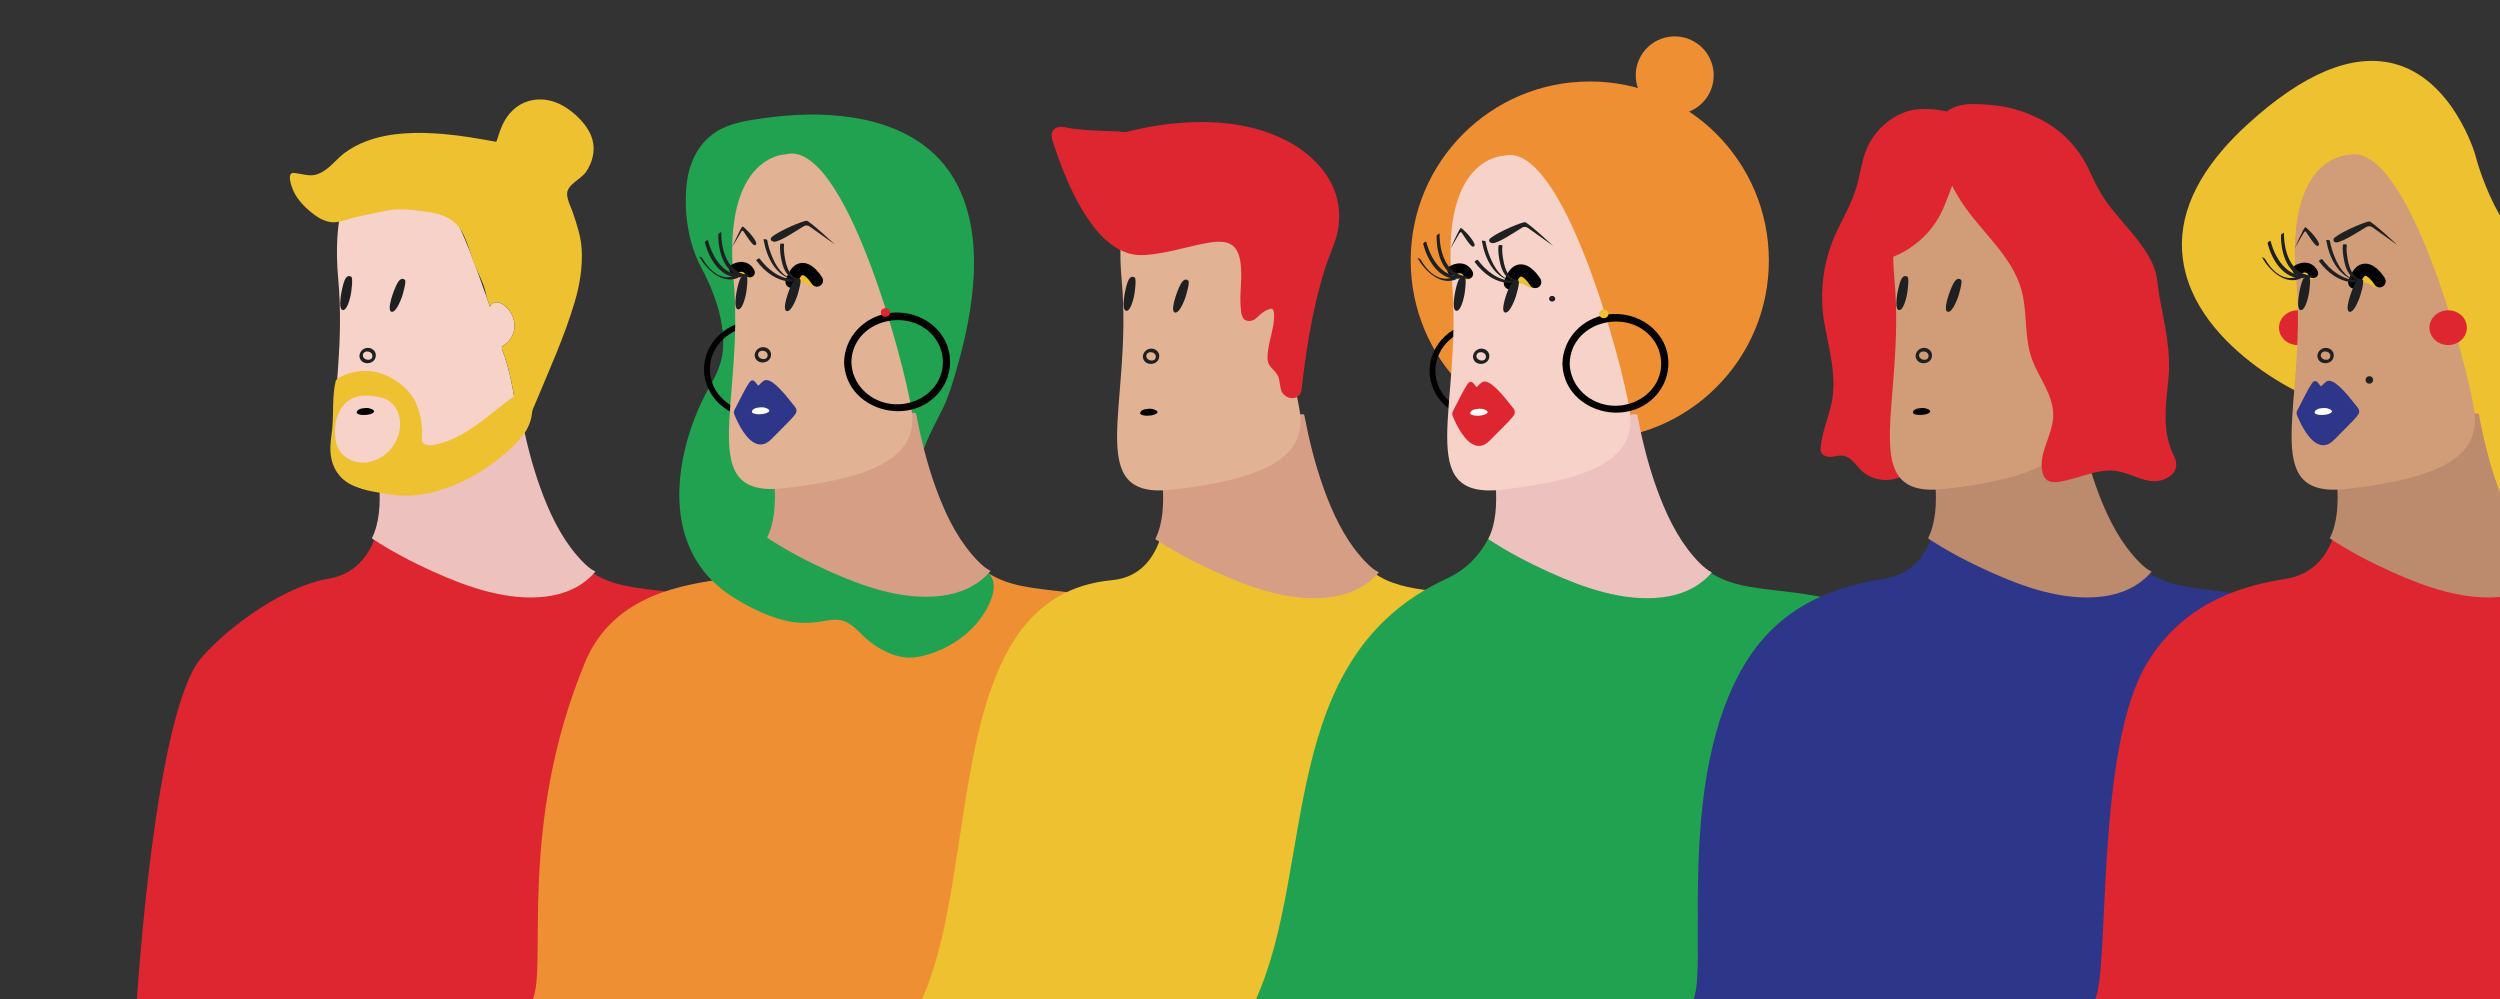 <?xml version="1.0" encoding="UTF-8"?>
<svg id="Objects" xmlns="http://www.w3.org/2000/svg" viewBox="0 0 1401.2 560.19">
  <rect x="0" y="0" width="1401.2" height="560.19" fill="#333333" stroke="none"/>
  <defs>
    <style>
      .cls-1 {
        fill: #f6d2c8;
      }

      .cls-2 {
        fill: #ef8f34;
      }

      .cls-3 {
        fill: #eec130;
      }

      .cls-4 {
        fill: #fff;
      }

      .cls-5 {
        fill: #edc1be;
      }

      .cls-6 {
        fill: #bc8a6c;
      }

      .cls-7 {
        fill: #d19c78;
      }

      .cls-8 {
        fill: #de2630;
      }

      .cls-9 {
        fill: #e2b295;
      }

      .cls-10 {
        fill: #d79e86;
      }

      .cls-11 {
        fill: #1f2022;
      }

      .cls-12 {
        fill: #20a250;
      }

      .cls-13 {
        fill: #2e3689;
      }
    </style>
  </defs>
  <g>
    <g>
      <path class="cls-8" d="M450.28,560.19c21.94,0,38.66-19.63,35.17-41.29-9.8-60.82-24.26-159.53-43.29-168.47-30.95-14.53-54.08-17.21-72.67-19.36-36.46-4.23-54.77-6.35-79.83-91.02l-.13-.44-75.37,31.86,.03,.3c.04,.47,3.83,47-30.12,52.6-23.34,3.85-54.26,24.97-71.14,44.22-26.17,29.85-36.2,191.61-36.2,191.61H450.28Z"/>
      <path class="cls-5" d="M333.28,320.13c-3.5-1.7-7.28-5.73-9.99-8.89-9.42-10.98-15.67-24.56-20.53-38.06-4.79-13.32-8.17-27.1-10.83-40.98,0-.1-.08-.19-.2-.26-.4-.26-1.31-.26-2.15-.12-.05,0-.09,.02-.14,.02-.01,0-.03,0-.04,0-.48,.09-.91,.23-1.19,.42-.03,.02-.05,.04-.08,.06-.02,.02-.05,.03-.06,.05-.12,.11-.19,.23-.16,.35,.04,4.14-1.82,8.47-3.87,11.95-6.28,10.66-17.81,17.07-29.24,20.85-12.77,4.23-26.31,5.69-39.7,6.19-.38,.01-2.51,.2-2.47,.96,.53,9.43,.14,20.27-4.12,28.84-.08,.13-.07,.24,.05,.34,10.8,7.12,22.45,13.2,34.22,18.52,19.36,8.76,41.53,16.58,63.11,14.01,10.66-1.27,20.59-5.55,27.67-13.81,.19-.22-.13-.39-.27-.46Z"/>
      <path class="cls-1" d="M218.82,86.9s-35.54,.18-29.21,69.95c6.33,69.77-22.69,123.1,28.42,117.19,51.1-5.92,75.43-17.71,71.34-44.14-1.7-10.99-3.74-23.29-7.8-33.54-.17-.43-.34-.88-.3-1.34,.09-.97,1.07-1.56,1.87-2.11,3.41-2.33,5.38-6.53,5.26-10.66-.12-4.13-2.22-8.1-5.38-10.76-1.3-1.09-2.85-2-4.55-2.06-1.69-.06-3.51,.95-3.91,2.6-1.07-3.77-2.46-7.07-3.74-10.76-6.42-18.51-13.51-37.26-23.93-53.95-5.51-8.82-15.59-23.75-28.07-20.43Z"/>
      <path class="cls-11" d="M226.98,156.93s-2.05-2.33-4.31,1.88-6.09,15.31-3.23,15.95,5.95-8.71,5.95-8.71c0,0,2.55-8.06,1.59-9.11Z"/>
      <path class="cls-11" d="M196.94,155.18s-2.38-2.04-3.99,2.42c-1.61,4.46-3.73,15.94-.8,16.21,2.93,.26,4.58-9.4,4.58-9.4,0,0,1.31-8.31,.2-9.23Z"/>
      <path d="M206.19,228.69c.2,0,.39,.04,.57,.09,1.03,.28,4.35,1.31,2.22,2.71-2.5,1.63-9.76,1.51-9-.68,.77-2.2,5.05-2.17,6.21-2.11Z"/>
      <path class="cls-11" d="M206.07,194.97c-2.5,.09-4.48,2.03-4.63,4.52,0,.13,0,.24,.04,.34,.65,5.36,9.1,4.8,9.16-.66,.03-2.46-2.2-4.27-4.57-4.19Zm-2.71,4.19c.19-3.2,5.33-2.71,5.36,.33,.03,3.22-5.19,2.68-5.36-.33Z"/>
    </g>
    <path class="cls-3" d="M318.25,111.54c-.25-.98-.4-1.98-.39-2.99,.06-5.13,7.73-8.13,10.47-12.02,3.66-5.2,5.44-11.92,3.75-18.16-2.18-8.03-9.89-15.42-17.03-19.35-9.19-5.06-20.28-4.45-27.94,3.05-4.86,4.76-6.73,10.5-8.68,16.82-.05,.16-.11,.34-.25,.44-.16,.11-.38,.08-.58,.05-9.5-1.69-19.02-3.41-28.65-4.23-14.31-1.22-29.84-1.21-43.62,3.99-4.32,1.63-8.44,3.81-12.16,6.55-3.74,2.76-6.56,6.45-10.28,9.21-2.68,1.99-5.97,3.57-9.38,3.35-2.84-.18-5.61-.97-8.44-1.28-.51-.06-1.06-.1-1.52,.13-2.48,1.23-.03,7.71,.68,9.42,2.34,5.66,7.8,10.95,12.76,14.41,3.08,2.15,7.01,3.92,10.85,3.63,4.04-.31,8.07-2.08,12-2.98,5.6-1.28,11.3-2.34,16.93-3.52,7.75-1.62,15.78-.19,23.54,.83,5.94,.79,12.06,2.8,15.99,7.33,6.01,6.94,7.21,17.73,11.27,25.83,1.26,2.51,2.41,5.06,3.39,7.69,.88,2.37,1.4,4.74,1.91,7.13,.61,1.67,1.19,3.36,1.7,5.15,.41-1.65,2.22-2.66,3.91-2.6,1.69,.06,3.25,.97,4.55,2.06,3.16,2.66,5.26,6.63,5.38,10.76,.12,4.13-1.84,8.33-5.25,10.66-.81,.55-1.78,1.14-1.87,2.12-.04,.46,.13,.91,.3,1.34,2.87,7.23,4.58,14.87,5.98,22.5,.68,3.7,1.6,7.58,1.72,11.33,.13,4.03,.16,7.41,2.23,11.1,.37,.67,.95,1.4,1.71,1.33,.45-.04,.83-.36,1.12-.71,1.69-1.99,1.52-4.79,2.25-7.14,1.02-3.3,2.56-6.53,3.89-9.73,7.61-18.33,15.86-36.39,21.53-55.49,2.85-9.58,4.55-19.58,4.02-29.6-.39-7.21-2.69-14.1-4.99-20.88-.83-2.45-2.14-4.94-2.79-7.52Z"/>
    <path class="cls-3" d="M236.99,248.18c1.65,1.69,4.37,1.54,6.68,1.08,8.92-1.78,17.02-6.43,24.4-11.76,7.37-5.33,14.19-11.4,21.67-16.59,.97-.67,1.99-1.35,3.16-1.56,3.85-.7,5.28,2.17,5.46,5.54,.32,6.21-.41,11.88-3.97,17.14-4.34,6.43-10.79,12.09-16.93,16.76-7.53,5.73-15.89,10.35-24.68,13.83-.7,.28-1.4,.55-2.11,.81-8.83,3.28-18.24,4.92-27.66,4.23-4.79-.35-9.52-1.28-14.23-2.21-3.38-.66-6.86-1.37-9.72-3.29-.58-.39-1.16-.86-1.42-1.52-.48-1.24,.42-2.66,1.61-3.24,1.19-.58,2.58-.53,3.9-.49,4.56,.15,9.38,.07,13.28-2.29,3.89-2.35,6.19-6.56,8.31-10.58,1.73-3.27,3.5-6.6,4.48-10.19,.58-2.12,0-7.12,2.27-8.12,5.6-2.47,3.29,10.18,5.49,12.43Z"/>
    <path class="cls-3" d="M232.76,259.41c3.14-6.29,4.17-13.6,3.59-20.67-.55-6.73-2.62-13.47-6.77-18.61-2.11-2.61-4.7-4.74-7.45-6.56-2.74-1.81-5.66-3.33-8.75-4.33-7.32-2.37-15.75-1.58-22.55,2.01-1.24,.65-2.44,1.22-2.77,2.67-1.93,8.5-1.01,17.37-1.83,26.05-.34,3.54-.96,7.05-1.06,10.6-.19,6.9,1.9,13.48,7.21,18.12,4.19,3.67,9.6,5.22,15.05,5.66,2.22,.18,5.46,.64,7.61-.03,7.42-2.33,13.98-7.39,17.73-14.91Zm-8.8-18.19c-1.72,10.48-11.65,18.72-21.72,18.01-5.35-.38-10.8-3.37-13-8.52-.66-1.55-1.01-3.24-1.23-4.93-.75-5.71,.03-11.8,3.02-16.62,5.38-8.67,15.26-8.46,23.8-6,3.43,.99,6.28,3.74,7.84,7.1,1.56,3.36,1.9,7.27,1.3,10.96Z"/>
  </g>
  <g>
    <path class="cls-2" d="M714.72,560.19c-9.08-34.09-26.12-198.11-50.91-209.75-30.95-14.53-54.08-17.21-72.67-19.36-36.46-4.23-54.76-6.35-79.83-91.02l-.13-.44-75.36,31.86,.03,.29c.01,.12,1.02,11.92-2.2,24.25-4.3,16.46-13.69,26-27.92,28.35-20.52,3.38-61.63,7.68-77.89,47-38.02,91.91-20.97,170.4-29.28,188.82h416.16Z"/>
    <g>
      <path class="cls-12" d="M553.94,320.92c-4.97-5.66-14.81-9.33-19.94-13.78-8.62-7.47-16.08-16.74-18.8-28.03-2.99-12.37,.85-24.74,6.1-35.92,2.32-4.94,4.95-9.73,7.32-14.65,3.15-6.54,5.17-13.52,7.2-20.48,5.11-17.49,9.05-35.5,9.93-53.75,1.1-22.99-2.98-47.47-19.12-64.93-12.67-13.71-30.62-20.71-48.75-23.51-16.66-2.58-33.81-1.95-50.45,.45-8.97,1.29-18.43,2.66-26.18,7.64-10.52,6.76-15.46,18.52-16.55,30.6-1.35,14.96,1.1,31.8,8.22,45.14,7.03,13.17,12.69,28.37,12.44,43.48-.14,8.98-3.26,15.91-7.63,23.51-3.3,5.73-6.09,11.75-8.47,17.92-10.83,28.13-14.12,63.45,7.03,87.77,6.38,7.34,14.41,12.65,22.95,17.16,7.68,4.06,15.83,7.56,24.44,8.98,5.34,.89,10.69,.72,16.03-.1,3.8-.59,7.75-1.61,11.6-.79,6.88,1.46,10.81,7.9,16.05,11.9,6.09,4.64,13.69,8.72,21.47,9.03,3.94,.15,7.85-.67,11.62-1.83,14.43-4.44,27.49-14.37,33.9-28.04,1.6-3.43,2.8-7.15,2.61-10.93-.13-2.61-1.28-4.85-3.03-6.84Z"/>
      <path d="M423.92,234.34c-16.18,0-29.34-12.28-29.34-27.36s13.16-27.36,29.34-27.36,29.34,12.28,29.34,27.36-13.16,27.36-29.34,27.36Zm0-51.47c-14.38,0-26.08,10.82-26.08,24.11s11.7,24.11,26.08,24.11,26.08-10.82,26.08-24.11-11.7-24.11-26.08-24.11Z"/>
      <path class="cls-10" d="M554.79,319.73c-3.5-1.7-7.28-5.73-9.99-8.89-9.42-10.98-15.67-24.56-20.53-38.06-4.79-13.32-8.17-27.1-10.83-40.98,0-.1-.08-.19-.2-.26-.4-.26-1.31-.27-2.15-.12-.05,0-.09,.02-.14,.02-.01,0-.03,0-.04,0-.48,.09-.91,.23-1.19,.42-.03,.02-.05,.04-.08,.06-.02,.02-.05,.03-.06,.05-.12,.11-.19,.23-.16,.35,.04,4.14-1.82,8.47-3.87,11.95-6.28,10.66-17.81,17.07-29.24,20.85-12.77,4.23-26.31,5.69-39.7,6.19-.38,.01-2.51,.2-2.47,.96,.53,9.43,.14,20.27-4.12,28.84-.08,.13-.07,.24,.05,.34,10.8,7.12,22.45,13.2,34.22,18.52,19.36,8.75,41.53,16.58,63.11,14.01,10.66-1.27,20.59-5.55,27.67-13.81,.19-.22-.13-.39-.27-.46Z"/>
      <path class="cls-9" d="M440.34,86.5s-35.54,.18-29.21,69.95c6.33,69.77-22.69,123.1,28.42,117.19,51.1-5.92,75.43-17.71,71.34-44.14-4.09-26.43-37.49-151.8-70.55-143Z"/>
      <g>
        <path class="cls-3" d="M444.18,161.81c1.25,0,2.46-.69,3.06-1.89,.76-1.53,1.5-1.69,1.74-1.75,1.52-.34,3.88,1,4.78,1.71,1.48,1.16,3.62,.91,4.78-.56,1.16-1.47,.93-3.6-.54-4.77-.54-.43-5.39-4.17-10.49-3.04-1.9,.42-4.56,1.7-6.38,5.38-.84,1.69-.15,3.73,1.54,4.57,.49,.24,1,.36,1.51,.36Z"/>
        <path d="M443.64,161.39c1.43,0,2.76-.91,3.24-2.34,1.27-3.87,2.53-4.83,2.91-4.87,1.07-.11,3.66,2.33,5.16,4.84,.97,1.61,3.06,2.14,4.68,1.17,1.62-.97,2.14-3.06,1.17-4.68-.13-.21-1.28-2.11-3.06-4-2.87-3.05-5.79-4.43-8.7-4.11-3.79,.42-6.69,3.62-8.63,9.51-.59,1.79,.38,3.71,2.17,4.3,.35,.12,.71,.17,1.07,.17Z"/>
      </g>
      <path class="cls-3" d="M416.89,154.54s-.06-.08-.07-.1c-.23,0-.74,.18-1.05,.38l.04-.03-3.84-5.63c.25-.17,1.57-1.03,3.34-1.38,2.89-.57,5.5,.46,7.17,2.85,1.08,1.54,.7,3.67-.84,4.75-.6,.42-1.28,.62-1.95,.62-1.07,0-2.13-.51-2.8-1.45Zm-.11-.13h0Z"/>
      <path d="M420.29,155.46c.43,0,.87-.1,1.28-.31,1.36-.71,1.88-2.38,1.18-3.74-1.49-2.86-3.6-3.94-5.1-4.34-3.75-1.01-7.27,1.12-7.66,1.36-1.29,.82-1.68,2.53-.86,3.82,.82,1.29,2.52,1.67,3.81,.87,.47-.29,2.09-1.03,3.28-.7,.23,.06,.94,.26,1.61,1.55,.49,.95,1.46,1.49,2.46,1.49Z"/>
      <path class="cls-11" d="M448.49,156.53s-2.05-2.33-4.31,1.88c-2.27,4.21-6.09,15.31-3.23,15.95,2.86,.64,5.95-8.71,5.95-8.71,0,0,2.55-8.06,1.59-9.11Z"/>
      <path class="cls-11" d="M418.45,154.77s-2.38-2.04-3.99,2.42-3.73,15.94-.8,16.21c2.93,.26,4.58-9.4,4.58-9.4,0,0,1.31-8.31,.2-9.23Z"/>
      <path d="M528.53,188.89c-6.47-10.26-19.01-15.23-30.83-13.33-13.61,2.19-24.28,13.41-24.6,27.34,.59,26.43,35.69,36.9,52.61,17.76,7.76-8.79,9.12-21.78,2.82-31.78Zm-3.51,25.98c-5.63,8.84-16.6,13.09-26.79,11.36-11.58-1.97-20.78-11.38-21.05-23.32,.51-22.78,30.71-31.26,45.31-15.27,6.81,7.46,8,18.66,2.54,27.23Z"/>
      <ellipse class="cls-8" cx="496.3" cy="175.12" rx="2.61" ry="2.42"/>
      <g>
        <path class="cls-11" d="M425.72,144.9c4.67,6.26,11.11,11.35,19.19,11.75,.6,.03-.92,1.25-1.41,1.23-8.26-.41-14.81-5.44-19.6-11.87-.24-.32,1.52-1.51,1.82-1.11h0Z"/>
        <path class="cls-11" d="M430,134.51c.51,3.1,1.47,6.19,2.66,9.09,2.09,5.13,6.01,11.9,12.1,12.77,.4,.06,2.28,.7,.99,.52-10.93-1.57-16.2-12.95-17.83-22.83,0,0,2-.01,2.08,.45h0Z"/>
        <path class="cls-11" d="M439.47,136.75c-.39,2.83,.11,6.09,.64,8.86,.82,4.3,2.71,9.76,7.58,10.74,.88,.18-1.16,.38-1.51,.31-4.79-.97-6.94-5.5-7.96-9.86-.72-3.1-1.33-6.84-.89-10.05,.05-.39,2.16-.24,2.13,0h0Z"/>
      </g>
      <g>
        <path class="cls-11" d="M393.66,144.73c3.55,6.35,10.42,13.18,18.32,9.77,.45-.19,1.87,1.12,1.67,1.21-8.9,3.84-17.75-4.77-21.78-11.98,.03,.05,1.51,.47,1.8,1h0Z"/>
        <path class="cls-11" d="M396.85,134.86c2.22,8.84,8.66,19.85,19.09,18.97,.87-.07-.42,1.53-1.07,1.58-10.78,.91-17.46-10.25-19.76-19.42-.17-.66,1.55-1.87,1.73-1.13h0Z"/>
        <path class="cls-11" d="M404.29,129.98c-.25,10.18,3.78,23.92,15.99,24.07-.11,0-1.01,1.33-1.57,1.32-12.26-.15-16.35-13.82-16.1-24.09,.01-.58,1.68-1.09,1.68-1.3h0Z"/>
      </g>
      <path class="cls-11" d="M432.66,132.73c-.37,.3-.62,.71-.65,1.16-.04,.56,.24,1.25,1.65,1.56,2.72,.6,12.86-6.27,16.84-8.68,.98-.59,2.26-.55,3.19,.11l14.2,10.09s-14-13.05-15.76-13.24c-1.71-.18-15.09,5.44-19.47,9Z"/>
      <path class="cls-11" d="M423.39,135c.14,.27,.52,1.06,.53,1.47,.02,.5-.3,.91-.91,.97-1.35,.15-4.82-5.61-6.31-7.76-.37-.53-.85-.49-1.19,.1l-5.32,9.02s5.25-11.68,5.91-11.84c.64-.16,5.65,4.87,7.3,8.05Z"/>
      <path class="cls-13" d="M445.56,228.01c-.41-.49-.92-1.15-1.53-1.91-3.74-4.74-10.01-12.66-14.18-13.06-.84-.08-1.55,.14-2.11,.63-.61,.39-1.28,1.08-1.75,1.59-.62,.69-.91,.79-1.01,.78-.2,0-.48-.39-.81-.84-.3-.4-.67-.91-1.17-1.42-.67-.68-1.5-.7-2.01-.42-1.25,.68-3.84,5.64-7.09,12.05-.88,1.73-1.64,3.23-2.17,4.2-.46,.83-.52,1.81-.16,2.68,1.85,4.59,6.85,15.4,13.43,16.71,.43,.09,.87,.13,1.3,.13,2.06,0,4.07-.99,6.01-2.96,2.14-2.18,4.01-4.05,5.63-5.67,4.26-4.27,6.84-6.85,7.98-8.62,.77-1.18,.63-2.71-.34-3.88Z"/>
      <path class="cls-4" d="M427.7,228.29c.2,0,.39,.04,.57,.09,1.03,.28,4.35,1.31,2.22,2.71-2.5,1.63-9.76,1.51-9-.68,.77-2.2,5.05-2.17,6.21-2.11Z"/>
      <path class="cls-11" d="M427.59,194.57c-2.5,.09-4.48,2.03-4.63,4.52,0,.13,0,.24,.04,.33,.65,5.36,9.1,4.8,9.16-.66,.03-2.46-2.2-4.27-4.57-4.19Zm-2.71,4.19c.19-3.2,5.33-2.71,5.36,.33,.03,3.22-5.19,2.68-5.36-.33Z"/>
    </g>
  </g>
  <g>
    <g>
      <path class="cls-3" d="M931.6,560.19c-8.04-29.67-23.32-196.21-50.52-208.98-91.38-42.9-114.74,17.66-152.71-110.64l-74.67,31.56s4.59,49.81-30.46,53.04c-95.85,8.83-72.6,160.19-106.58,235.02h414.94Z"/>
      <path class="cls-10" d="M772.37,320.54c-3.5-1.7-7.28-5.73-9.99-8.89-9.42-10.98-15.67-24.56-20.53-38.06-4.79-13.32-8.17-27.1-10.83-40.98,0-.1-.08-.19-.2-.26-.4-.26-1.31-.26-2.15-.12-.05,0-.09,.02-.14,.02-.01,0-.03,0-.04,0-.48,.09-.91,.23-1.19,.42-.03,.02-.05,.04-.08,.06-.02,.02-.05,.03-.06,.05-.12,.11-.19,.23-.16,.35,.04,4.14-1.82,8.47-3.87,11.95-6.28,10.66-17.81,17.07-29.24,20.85-12.77,4.23-26.31,5.69-39.69,6.19-.39,.01-2.51,.2-2.47,.96,.53,9.43,.14,20.27-4.12,28.84-.08,.13-.07,.24,.05,.34,10.8,7.12,22.45,13.2,34.22,18.52,19.36,8.75,41.53,16.58,63.11,14.01,10.66-1.27,20.59-5.55,27.67-13.81,.19-.22-.13-.39-.27-.46Z"/>
      <path class="cls-9" d="M657.91,87.31s-35.54,.18-29.21,69.95c6.33,69.77-22.69,123.1,28.42,117.19,51.1-5.92,75.43-17.71,71.34-44.14s-37.49-151.8-70.55-143Z"/>
      <path class="cls-11" d="M666.07,157.34s-2.05-2.33-4.31,1.88c-2.27,4.21-6.09,15.31-3.23,15.95,2.86,.64,5.95-8.71,5.95-8.71,0,0,2.55-8.06,1.59-9.11Z"/>
      <path class="cls-11" d="M636.03,155.59s-2.38-2.04-3.99,2.42c-1.61,4.46-3.73,15.94-.8,16.21,2.93,.26,4.58-9.4,4.58-9.4,0,0,1.31-8.31,.2-9.23Z"/>
      <path d="M645.28,229.1c.2,0,.39,.04,.57,.09,1.03,.28,4.35,1.31,2.22,2.71-2.5,1.63-9.76,1.51-9-.68,.77-2.2,5.05-2.17,6.21-2.11Z"/>
      <path class="cls-11" d="M645.17,195.38c-2.5,.09-4.48,2.03-4.63,4.52,0,.13,0,.24,.04,.33,.65,5.36,9.1,4.8,9.16-.66,.03-2.46-2.2-4.27-4.57-4.19Zm-2.71,4.19c.19-3.2,5.33-2.71,5.36,.33,.03,3.22-5.19,2.68-5.36-.33Z"/>
    </g>
    <path class="cls-8" d="M749.82,113.25c-3.03-15.06-14.49-26.83-28.01-34.03-18.9-10.06-41.41-12.09-62.55-10.14-6.77,.63-13.5,1.68-20.15,3.06-1.66,.35-3.31,.71-4.95,1.1-1.69,.4-3.31,1.05-5.03,.73-1.46-.27-2.76-.36-4.24-.39-5.09-.08-10.18-.29-15.26-.66-3.17-.23-6.33-.53-9.48-.97-2.38-.33-5.27-1.41-7.61-.51-5.13,1.97-2.63,7.46-1.42,11.09,1.38,4.13,2.86,8.23,4.47,12.28,3.62,9.12,7.82,18.11,13.22,26.38,4.71,7.22,10.56,14.35,18.38,18.57,3.31,1.78,6.97,2.97,10.76,3.17,4.61,.25,9.39-.54,13.91-1.33,8.46-1.47,16.67-4.05,25.13-5.48,5.77-.98,12.83-1.6,16.12,4.13,1.96,3.42,2.41,7.58,2.56,11.42,.26,6.68-.86,13.3-.31,19.98,.18,2.16,.21,5.4,1.81,7.12,1.23,1.33,3.47,1.4,5.07,.76,1.6-.63,2.74-2.17,4.04-3.24,1.17-.96,2.44-1.88,3.83-2.52,.69-.32,2.26-.96,2.89-.62,1.21,.65,1.13,3.33,1.11,4.41-.11,6.12-2.41,12.13-3.28,18.18-.38,2.63-.86,5.7,.27,8.23,.75,1.68,2.25,2.87,3.44,4.25,.97,1.12,1.87,2.32,2.22,3.76,.58,2.38,.65,4.86,1.47,7.19,1.34,3.16,5.49,5.11,8.74,3.32,2.08-1.15,2.43-3.11,2.67-5.23,.32-2.92,.67-5.83,1.04-8.74,1.67-13.07,3.83-26.1,6.8-38.95,1.51-6.54,3.24-13.03,5.29-19.43,1.7-5.3,4.01-10.4,5.71-15.69,2.21-6.84,2.77-14.16,1.35-21.22Z"/>
  </g>
  <g>
    <path class="cls-12" d="M1119.48,560.19c-7.98-30.04-23.28-196.97-50.75-209.86-91.38-42.9-114.74,17.66-152.71-110.64l-74.67,31.56s1.51,38.31-30.46,53.04c-96.16,44.29-72.99,160.31-106.98,235.9h415.57Z"/>
    <g>
      <circle class="cls-2" cx="891.04" cy="146.04" r="100.37"/>
      <circle class="cls-2" cx="938.65" cy="42.29" r="21.85" transform="translate(5.35 150.9) rotate(-9.22)"/>
    </g>
    <path d="M830.59,235.16c-16.18,0-29.34-12.28-29.34-27.36s13.16-27.36,29.34-27.36,29.34,12.28,29.34,27.36-13.16,27.36-29.34,27.36Zm0-51.47c-14.38,0-26.08,10.82-26.08,24.11s11.7,24.11,26.08,24.11,26.08-10.82,26.08-24.11-11.7-24.11-26.08-24.11Z"/>
    <path class="cls-5" d="M959.02,320.54c-3.5-1.7-7.28-5.73-9.99-8.89-9.42-10.98-15.67-24.56-20.53-38.06-4.79-13.32-8.17-27.1-10.83-40.98,0-.1-.08-.19-.2-.26-.4-.26-1.31-.26-2.15-.12-.05,0-.09,.02-.14,.02-.01,0-.03,0-.04,0-.48,.09-.91,.23-1.19,.42-.03,.02-.05,.04-.08,.06-.02,.02-.05,.03-.06,.05-.12,.11-.19,.23-.16,.35,.04,4.14-1.82,8.47-3.87,11.95-6.28,10.66-17.81,17.07-29.24,20.85-12.77,4.23-26.31,5.69-39.69,6.19-.39,.01-2.51,.2-2.47,.96,.53,9.43,.14,20.27-4.12,28.84-.08,.13-.07,.24,.05,.34,10.8,7.12,22.45,13.2,34.22,18.52,19.36,8.75,41.53,16.58,63.11,14.01,10.66-1.27,20.59-5.55,27.67-13.81,.19-.22-.13-.39-.27-.46Z"/>
    <path class="cls-1" d="M842.93,87.31s-35.54,.18-29.21,69.95c6.33,69.77-22.69,123.1,28.42,117.19,51.1-5.92,75.43-17.71,71.34-44.14-4.09-26.43-37.49-151.8-70.55-143Z"/>
    <g>
      <path class="cls-3" d="M846.78,162.63c1.25,0,2.46-.69,3.06-1.89,.76-1.53,1.5-1.69,1.74-1.75,1.52-.34,3.88,1,4.78,1.71,1.48,1.16,3.62,.91,4.78-.56,1.16-1.47,.93-3.6-.54-4.77-.54-.43-5.39-4.17-10.49-3.04-1.9,.42-4.56,1.7-6.38,5.38-.84,1.69-.15,3.73,1.54,4.57,.49,.24,1,.36,1.51,.36Z"/>
      <path d="M846.24,162.2c1.43,0,2.76-.91,3.24-2.34,1.27-3.87,2.53-4.83,2.91-4.87,1.07-.11,3.66,2.33,5.16,4.84,.97,1.61,3.06,2.14,4.68,1.17,1.62-.97,2.14-3.06,1.17-4.68-.13-.21-1.28-2.11-3.06-4-2.87-3.05-5.79-4.43-8.7-4.11-3.79,.42-6.69,3.62-8.63,9.51-.59,1.79,.38,3.71,2.17,4.3,.35,.12,.71,.17,1.07,.17Z"/>
    </g>
    <path class="cls-3" d="M819.48,155.35s-.06-.08-.07-.1c-.23,0-.74,.18-1.05,.38l.04-.03-3.84-5.63c.25-.17,1.57-1.03,3.34-1.38,2.89-.57,5.5,.46,7.17,2.85,1.08,1.54,.7,3.67-.84,4.75-.6,.42-1.28,.62-1.95,.62-1.07,0-2.13-.51-2.8-1.45Zm-.11-.13h0Z"/>
    <path d="M822.89,156.27c.43,0,.87-.1,1.28-.31,1.36-.71,1.88-2.38,1.18-3.74-1.49-2.86-3.6-3.94-5.1-4.34-3.75-1.01-7.27,1.12-7.66,1.36-1.29,.82-1.68,2.53-.86,3.82,.82,1.29,2.52,1.67,3.81,.87,.47-.29,2.09-1.03,3.28-.7,.23,.06,.94,.26,1.61,1.55,.49,.95,1.46,1.49,2.46,1.49Z"/>
    <path class="cls-11" d="M851.09,157.34s-2.05-2.33-4.31,1.88c-2.27,4.21-6.09,15.31-3.23,15.95,2.86,.64,5.95-8.71,5.95-8.71,0,0,2.55-8.06,1.59-9.11Z"/>
    <path class="cls-11" d="M821.05,155.59s-2.38-2.04-3.99,2.42c-1.61,4.46-3.73,15.94-.8,16.21,2.93,.26,4.58-9.4,4.58-9.4,0,0,1.31-8.31,.2-9.23Z"/>
    <path d="M931.13,189.7c-6.47-10.26-19.01-15.23-30.83-13.33-13.61,2.19-24.28,13.41-24.6,27.34,.59,26.43,35.69,36.9,52.61,17.76,7.76-8.79,9.12-21.78,2.82-31.78Zm-3.51,25.98c-5.63,8.84-16.6,13.09-26.79,11.36-11.58-1.97-20.78-11.38-21.05-23.32,.51-22.78,30.71-31.26,45.31-15.27,6.81,7.46,8,18.66,2.54,27.23Z"/>
    <path class="cls-3" d="M898.9,173.5c-1.44,0-2.61,1.09-2.61,2.42s1.17,2.42,2.61,2.42,2.61-1.09,2.61-2.42-1.17-2.42-2.61-2.42Z"/>
    <g>
      <path class="cls-11" d="M828.31,145.71c4.67,6.26,11.11,11.35,19.19,11.75,.6,.03-.92,1.25-1.41,1.23-8.26-.41-14.81-5.44-19.6-11.87-.24-.32,1.52-1.51,1.82-1.11h0Z"/>
      <path class="cls-11" d="M832.6,135.32c.51,3.1,1.47,6.19,2.66,9.09,2.09,5.13,6.01,11.9,12.1,12.77,.4,.06,2.28,.7,.99,.52-10.93-1.57-16.2-12.95-17.83-22.83,0,0,2-.01,2.08,.45h0Z"/>
      <path class="cls-11" d="M842.07,137.56c-.39,2.83,.11,6.09,.64,8.86,.82,4.3,2.71,9.76,7.58,10.74,.88,.18-1.16,.38-1.51,.31-4.79-.97-6.94-5.5-7.96-9.86-.72-3.1-1.33-6.84-.89-10.05,.05-.39,2.16-.24,2.13,0h0Z"/>
    </g>
    <g>
      <path class="cls-11" d="M796.26,145.54c3.55,6.35,10.42,13.18,18.32,9.77,.45-.19,1.87,1.12,1.67,1.21-8.9,3.84-17.75-4.77-21.78-11.98,.03,.05,1.51,.47,1.8,1h0Z"/>
      <path class="cls-11" d="M799.45,135.67c2.22,8.84,8.66,19.85,19.09,18.97,.87-.07-.42,1.53-1.07,1.58-10.78,.91-17.46-10.25-19.76-19.42-.17-.66,1.55-1.87,1.73-1.13h0Z"/>
      <path class="cls-11" d="M806.89,130.79c-.25,10.18,3.78,23.92,15.99,24.07-.11,0-1.01,1.33-1.57,1.32-12.26-.15-16.35-13.82-16.1-24.09,.01-.58,1.68-1.09,1.68-1.3h0Z"/>
    </g>
    <path class="cls-11" d="M869.95,165.84c-.95,0-1.73,.72-1.73,1.6s.77,1.6,1.73,1.6,1.73-.72,1.73-1.6-.77-1.6-1.73-1.6Z"/>
    <path class="cls-11" d="M835.26,133.55c-.37,.3-.62,.71-.65,1.16-.04,.56,.24,1.25,1.66,1.56,2.72,.6,12.86-6.27,16.84-8.68,.98-.59,2.26-.55,3.19,.11l14.2,10.09s-14-13.05-15.76-13.24c-1.71-.18-15.09,5.44-19.47,9Z"/>
    <path class="cls-11" d="M825.99,135.81c.14,.27,.52,1.06,.53,1.47,.02,.5-.3,.91-.91,.97-1.35,.15-4.82-5.61-6.31-7.76-.37-.53-.85-.49-1.19,.1l-5.32,9.02s5.25-11.68,5.91-11.84c.64-.16,5.65,4.87,7.3,8.05Z"/>
    <path class="cls-8" d="M848.16,228.82c-.41-.49-.92-1.14-1.52-1.91-3.74-4.74-10.01-12.67-14.18-13.06-.84-.08-1.55,.14-2.11,.63-.61,.39-1.28,1.08-1.75,1.59-.62,.69-.88,.79-1.01,.78-.2,0-.48-.39-.81-.84-.3-.4-.67-.91-1.17-1.42-.67-.68-1.5-.7-2.01-.42-1.25,.68-3.84,5.64-7.09,12.05-.88,1.73-1.64,3.23-2.17,4.2-.46,.83-.52,1.81-.16,2.68,1.85,4.59,6.85,15.4,13.43,16.71,.43,.09,.87,.13,1.3,.13,2.06,0,4.07-.99,6.01-2.96,2.14-2.18,4.01-4.05,5.63-5.67,4.26-4.27,6.84-6.85,7.98-8.62,.77-1.18,.63-2.71-.34-3.88Z"/>
    <path class="cls-4" d="M830.3,229.1c.2,0,.39,.04,.57,.09,1.03,.28,4.35,1.31,2.22,2.71-2.5,1.63-9.76,1.51-9-.68,.77-2.2,5.05-2.17,6.21-2.11Z"/>
    <path class="cls-11" d="M830.19,195.38c-2.5,.09-4.48,2.03-4.63,4.52,0,.13,0,.24,.04,.33,.65,5.36,9.1,4.8,9.16-.66,.03-2.46-2.2-4.27-4.57-4.19Zm-2.71,4.19c.19-3.2,5.33-2.71,5.36,.33,.03,3.22-5.19,2.68-5.36-.33Z"/>
  </g>
  <g>
    <path class="cls-8" d="M1070.64,165.89c-.69,10.83,.79,21.68,.7,32.53-.15,18.89-5.78,37.32-1.36,56.12,.71,3.01,1.56,6.36,0,9.02-.76,1.28-2,2.21-3.29,2.96-7.41,4.28-17.63,2.96-23.7-3.08-3.04-3.02-5.51-7.28-9.74-7.98-2.24-.37-4.49,.39-6.75,.58-2.26,.19-4.94-.5-5.79-2.6-.37-.92-.32-1.96-.23-2.95,.79-8.21,4.14-15.94,5.96-23.99,3.34-14.76-1.16-30.13-3.78-44.56-2.92-16.06-1.23-32.98,5.01-48.08,3.94-9.53,9.61-18.35,12.63-28.21,2.27-7.39,3.01-15.24,6.02-22.36,3.99-9.43,12.22-17.21,21.88-20.65,8.83-3.15,24.42-1.34,32.35,3.56,10.47,6.48,5.96,15.23,.8,23.77-13.94,23.11-28.94,48.33-30.7,75.91Z"/>
    <g>
      <path class="cls-13" d="M1365.29,560.19c-9.08-34.09-26.12-198.11-50.91-209.75-30.95-14.53-54.08-17.21-72.67-19.36-36.46-4.23-54.76-6.35-79.83-91.02l-.13-.44-75.36,31.86,.03,.29c.01,.12,1.02,11.92-2.2,24.25-4.3,16.46-13.7,26-27.92,28.35-20.52,3.38-55.66,10.72-77.89,47-39.74,64.88-20.97,170.4-29.28,188.82h416.16Z"/>
      <path class="cls-6" d="M1205.49,320.13c-3.5-1.7-7.28-5.73-9.99-8.89-9.42-10.98-15.67-24.56-20.53-38.06-4.79-13.32-8.17-27.1-10.83-40.98,0-.1-.08-.19-.2-.26-.4-.26-1.31-.26-2.15-.12-.05,0-.09,.02-.14,.02-.01,0-.03,0-.04,0-.48,.09-.91,.23-1.19,.42-.03,.02-.05,.04-.08,.06-.02,.02-.04,.03-.06,.05-.12,.11-.19,.23-.16,.35,.04,4.14-1.82,8.47-3.87,11.95-6.28,10.66-17.81,17.07-29.24,20.85-12.77,4.23-26.31,5.69-39.69,6.19-.39,.01-2.51,.2-2.47,.96,.53,9.43,.14,20.27-4.12,28.84-.08,.13-.07,.24,.05,.34,10.8,7.12,22.45,13.2,34.22,18.52,19.36,8.76,41.53,16.58,63.11,14.01,10.66-1.27,20.59-5.55,27.67-13.81,.19-.22-.13-.39-.27-.46Z"/>
      <path class="cls-7" d="M1091.03,86.9s-35.54,.18-29.21,69.95c6.33,69.77-22.69,123.1,28.42,117.19,51.1-5.92,75.43-17.71,71.34-44.14-4.09-26.43-37.49-151.8-70.55-143Z"/>
      <path class="cls-11" d="M1099.19,156.93s-2.05-2.33-4.31,1.88-6.09,15.31-3.23,15.95,5.95-8.71,5.95-8.71c0,0,2.55-8.06,1.59-9.11Z"/>
      <path class="cls-11" d="M1069.15,155.18s-2.38-2.04-3.99,2.42c-1.61,4.46-3.73,15.94-.8,16.21,2.93,.26,4.58-9.4,4.58-9.4,0,0,1.31-8.31,.2-9.23Z"/>
      <path d="M1078.4,228.69c.2,0,.39,.04,.57,.09,1.03,.28,4.35,1.31,2.22,2.71-2.5,1.63-9.76,1.51-9-.68,.77-2.2,5.05-2.17,6.21-2.11Z"/>
      <path class="cls-11" d="M1078.28,194.97c-2.5,.09-4.48,2.03-4.63,4.52,0,.13,0,.24,.04,.34,.65,5.36,9.1,4.8,9.16-.66,.03-2.46-2.2-4.27-4.57-4.19Zm-2.71,4.19c.19-3.2,5.33-2.71,5.36,.33,.03,3.22-5.19,2.68-5.36-.33Z"/>
    </g>
    <path class="cls-8" d="M1099.83,113.88c10.91,16.38,27.73,29.48,33.08,48.42,3.64,12.85,1.38,26.98,6.14,39.47,3.98,10.45,12.16,20,11.72,31.73-.4,10.67-8.46,20.7-6.02,31.09,.38,1.62,1.06,3.24,2.34,4.29,1.94,1.6,4.74,1.51,7.22,1.13,10.87-1.69,21.34-7.67,32.21-5.98,6.49,1.01,12.34,4.71,18.85,5.58,6.51,.88,14.64-3,14.37-9.56-.1-2.43-1.33-4.63-2.32-6.85-5.58-12.54-3.5-26.95-2.08-40.6,1.61-15.41-2.06-30.45-4.84-45.49-1.22-6.64-1.05-12.58-3.88-18.91-2.64-5.89-6.44-11.21-10.49-16.2-6.56-8.07-13.97-15.55-19.17-24.56-3.3-5.71-5.64-11.93-8.96-17.62-5.76-9.89-14.48-18.04-24.74-23.12-9.8-4.86-17.91-7.15-28.92-8-5.82-.45-11.81-.88-17.39,.82-22.73,6.95-5.6,41.65,2.87,54.37Z"/>
    <path class="cls-8" d="M1054.9,106.28c-3.88,11.35-5.62,23.42-5.11,35.41,.04,.93,.11,1.91,.6,2.69,1.2,1.91,4.04,1.67,6.21,1.05,13.07-3.74,24.46-12.99,30.82-25,3.96-7.48,5.99-15.85,9.78-23.42,2.12-4.22,4.84-9.07,2.84-13.35-2.26-4.85-8.98-5.4-14.2-4.24-14.89,3.31-26.02,12.5-30.94,26.86Z"/>
  </g>
  <g>
    <path class="cls-3" d="M1271.51,210.18c20.08,13.34,42.06,20.91,64.73,28.7,27.71,9.52,48.16,36.24,50.1,66.04,2.15,32.95-16.24,68.44-3.58,98.37,2.41,5.71,5.78,10.77,8.92,15.96h100.86c2.62-17.28-.86-35.08-3.12-46.63-.91-4.64-1.63-8.3-1.72-10.64-.88-21.31,3.19-30.77,10.56-47.94,4.72-10.98,10.59-24.65,17.25-46.31,9.44-30.7-6.5-56.81-21.52-73.31-18.67-20.5-43.3-34.97-60.13-41.69-33.75-13.46-46.44-65.6-46.57-66.14-.12-.42-12.49-42.55-45.78-50.98-23.08-5.84-50.54,5.56-81.61,33.88-5.25,4.79-9.95,9.59-14.09,14.4-19.9,23.12-26.88,46.41-20.76,69.41,6.96,26.13,29.11,45.36,46.47,56.89Z"/>
    <path class="cls-8" d="M1590.45,560.19c-9.08-34.09-26.12-198.11-50.91-209.75-30.95-14.53-54.08-17.21-72.67-19.36-36.46-4.23-54.76-6.35-79.83-91.02l-.13-.44-75.36,31.86,.03,.29c.01,.12,1.02,11.92-2.2,24.25-4.3,16.46-13.7,26-27.92,28.35-20.52,3.38-55.69,10.7-77.89,47-29.28,47.88-20.97,170.4-29.28,188.82h416.16Z"/>
    <path class="cls-8" d="M1287.82,173.92c-5.79,0-10.49,4.36-10.49,9.74s4.7,9.74,10.49,9.74,10.49-4.36,10.49-9.74-4.7-9.74-10.49-9.74Z"/>
    <path class="cls-6" d="M1430.65,320.13c-3.5-1.7-7.28-5.73-9.99-8.89-9.42-10.98-15.67-24.56-20.53-38.06-4.79-13.32-8.17-27.1-10.83-40.98,0-.1-.08-.19-.2-.26-.4-.26-1.31-.26-2.15-.12-.05,0-.09,.02-.14,.02-.01,0-.03,0-.04,0-.48,.09-.91,.23-1.19,.42-.03,.02-.05,.04-.08,.06-.02,.02-.04,.03-.06,.05-.12,.11-.19,.23-.16,.35,.04,4.14-1.82,8.47-3.87,11.95-6.28,10.66-17.81,17.07-29.24,20.85-12.77,4.23-26.31,5.69-39.69,6.19-.39,.01-2.51,.2-2.47,.96,.53,9.43,.14,20.27-4.12,28.84-.08,.13-.07,.24,.05,.34,10.8,7.12,22.45,13.2,34.22,18.52,19.36,8.76,41.53,16.58,63.11,14.01,10.66-1.27,20.59-5.55,27.67-13.81,.19-.22-.13-.39-.27-.46Z"/>
    <path class="cls-7" d="M1316.19,86.9s-35.54,.18-29.21,69.95c6.33,69.77-22.69,123.1,28.42,117.19,51.1-5.92,75.43-17.71,71.34-44.14-4.09-26.43-37.49-151.8-70.55-143Z"/>
    <g>
      <path class="cls-3" d="M1320.04,162.22c1.25,0,2.46-.69,3.06-1.89,.76-1.53,1.5-1.69,1.74-1.75,1.52-.34,3.88,1,4.78,1.71,1.48,1.16,3.62,.91,4.78-.56,1.16-1.47,.93-3.6-.54-4.77-.54-.43-5.39-4.16-10.49-3.04-1.9,.42-4.56,1.7-6.38,5.38-.84,1.69-.15,3.73,1.54,4.57,.49,.24,1,.36,1.51,.36Z"/>
      <path d="M1319.5,161.8c1.43,0,2.76-.91,3.24-2.34,1.27-3.87,2.53-4.83,2.91-4.87,1.07-.11,3.66,2.33,5.16,4.84,.97,1.61,3.06,2.14,4.68,1.17,1.62-.97,2.14-3.06,1.17-4.68-.13-.21-1.28-2.11-3.06-4-2.87-3.05-5.79-4.43-8.7-4.11-3.79,.42-6.69,3.62-8.63,9.51-.59,1.79,.38,3.71,2.17,4.3,.35,.12,.71,.17,1.07,.17Z"/>
    </g>
    <path class="cls-3" d="M1292.75,154.94s-.06-.08-.07-.1c-.23,0-.74,.18-1.05,.38l.04-.03-3.84-5.63c.25-.17,1.57-1.03,3.34-1.38,2.89-.57,5.5,.46,7.17,2.85,1.08,1.54,.7,3.67-.84,4.75-.6,.42-1.28,.62-1.95,.62-1.07,0-2.13-.51-2.8-1.45Zm-.11-.13h0Z"/>
    <path d="M1296.5,155.86c.43,0,.87-.1,1.28-.31,1.36-.71,1.88-2.38,1.18-3.74-1.49-2.86-3.6-3.94-5.1-4.34-3.75-1.01-7.27,1.12-7.66,1.36-1.29,.82-1.68,2.53-.86,3.82,.82,1.29,2.52,1.67,3.81,.87,.47-.29,2.09-1.03,3.28-.7,.23,.06,.94,.26,1.61,1.55,.49,.95,1.46,1.49,2.46,1.49Z"/>
    <path class="cls-11" d="M1324.35,156.93s-2.05-2.33-4.31,1.88c-2.27,4.21-6.09,15.31-3.23,15.95,2.86,.64,5.95-8.71,5.95-8.71,0,0,2.55-8.06,1.59-9.11Z"/>
    <path class="cls-11" d="M1294.31,155.18s-2.38-2.04-3.99,2.42c-1.61,4.46-3.73,15.94-.8,16.21,2.93,.26,4.58-9.4,4.58-9.4,0,0,1.31-8.31,.2-9.23Z"/>
    <path class="cls-8" d="M1372.16,173.92c-5.79,0-10.49,4.36-10.49,9.74s4.7,9.74,10.49,9.74,10.49-4.36,10.49-9.74-4.7-9.74-10.49-9.74Z"/>
    <g>
      <path class="cls-11" d="M1301.57,145.31c4.67,6.26,11.11,11.35,19.19,11.75,.6,.03-.92,1.25-1.41,1.23-8.26-.41-14.81-5.44-19.6-11.87-.24-.32,1.52-1.51,1.82-1.11h0Z"/>
      <path class="cls-11" d="M1305.86,134.92c.51,3.1,1.47,6.19,2.66,9.09,2.09,5.13,6.01,11.9,12.1,12.77,.4,.06,2.28,.7,.99,.52-10.93-1.57-16.2-12.95-17.83-22.83,0,0,2-.01,2.08,.45h0Z"/>
      <path class="cls-11" d="M1315.33,137.15c-.39,2.83,.11,6.09,.64,8.86,.82,4.3,2.71,9.76,7.58,10.74,.88,.18-1.16,.38-1.51,.31-4.79-.97-6.94-5.5-7.96-9.86-.72-3.1-1.33-6.84-.89-10.05,.05-.39,2.16-.24,2.13,0h0Z"/>
    </g>
    <g>
      <path class="cls-11" d="M1269.52,145.14c3.55,6.35,10.42,13.18,18.32,9.77,.45-.19,1.87,1.12,1.67,1.21-8.9,3.84-17.75-4.77-21.78-11.98,.03,.05,1.51,.47,1.8,1h0Z"/>
      <path class="cls-11" d="M1272.71,135.27c2.22,8.84,8.66,19.85,19.09,18.97,.87-.07-.42,1.53-1.07,1.58-10.78,.91-17.46-10.25-19.76-19.42-.17-.66,1.55-1.87,1.73-1.13h0Z"/>
      <path class="cls-11" d="M1280.15,130.38c-.25,10.18,3.79,23.92,15.99,24.07-.11,0-1.01,1.33-1.57,1.32-12.26-.15-16.35-13.82-16.1-24.09,.01-.58,1.68-1.09,1.68-1.3h0Z"/>
    </g>
    <path class="cls-11" d="M1308.52,133.14c-.37,.3-.62,.71-.65,1.16-.04,.56,.2,1.62,1.66,1.56,3.82-.15,15.2-7.88,16.84-8.68,1.03-.5,2.26-.55,3.19,.11l14.2,10.09s-14-13.05-15.76-13.24c-1.71-.18-15.09,5.44-19.47,9Z"/>
    <path class="cls-11" d="M1299.25,135.4c.14,.27,.52,1.06,.53,1.47,.02,.5-.3,.91-.91,.97-1.35,.15-4.82-5.61-6.31-7.76-.37-.53-.85-.49-1.19,.1l-5.32,9.02s5.25-11.68,5.91-11.84c.64-.16,5.65,4.87,7.3,8.05Z"/>
    <path class="cls-13" d="M1321.42,228.42c-.41-.49-.92-1.15-1.53-1.91-3.74-4.74-10.01-12.66-14.18-13.06-.83-.08-1.55,.14-2.11,.63-.48,.31-1.08,.86-1.75,1.59-.59,.66-.88,.79-1.01,.78-.2-.01-.48-.39-.81-.84-.3-.4-.67-.91-1.17-1.42-.68-.68-1.5-.7-2.01-.42-1.25,.68-3.84,5.64-7.09,12.05-.88,1.73-1.64,3.23-2.17,4.2-.46,.83-.52,1.81-.16,2.68,1.85,4.59,6.85,15.4,13.43,16.71,.43,.09,.87,.13,1.3,.13,2.06,0,4.07-.99,6.01-2.96,2.14-2.17,4-4.04,5.62-5.66,4.27-4.28,6.84-6.86,7.99-8.63h0c.77-1.18,.63-2.71-.34-3.88Z"/>
    <path class="cls-4" d="M1303.56,228.69c.2,0,.39,.04,.57,.09,1.03,.28,4.35,1.31,2.22,2.71-2.5,1.63-9.76,1.51-9-.68,.77-2.2,5.05-2.17,6.21-2.11Z"/>
    <path class="cls-11" d="M1303.45,194.97c-2.5,.09-4.48,2.03-4.63,4.52,0,.13,0,.24,.04,.34,.65,5.36,9.1,4.8,9.16-.66,.03-2.46-2.2-4.27-4.57-4.19Zm-2.71,4.19c.19-3.2,5.33-2.71,5.36,.33,.03,3.22-5.19,2.68-5.36-.33Z"/>
    <circle class="cls-11" cx="1327.98" cy="212.94" r="2.1"/>
  </g>
</svg>